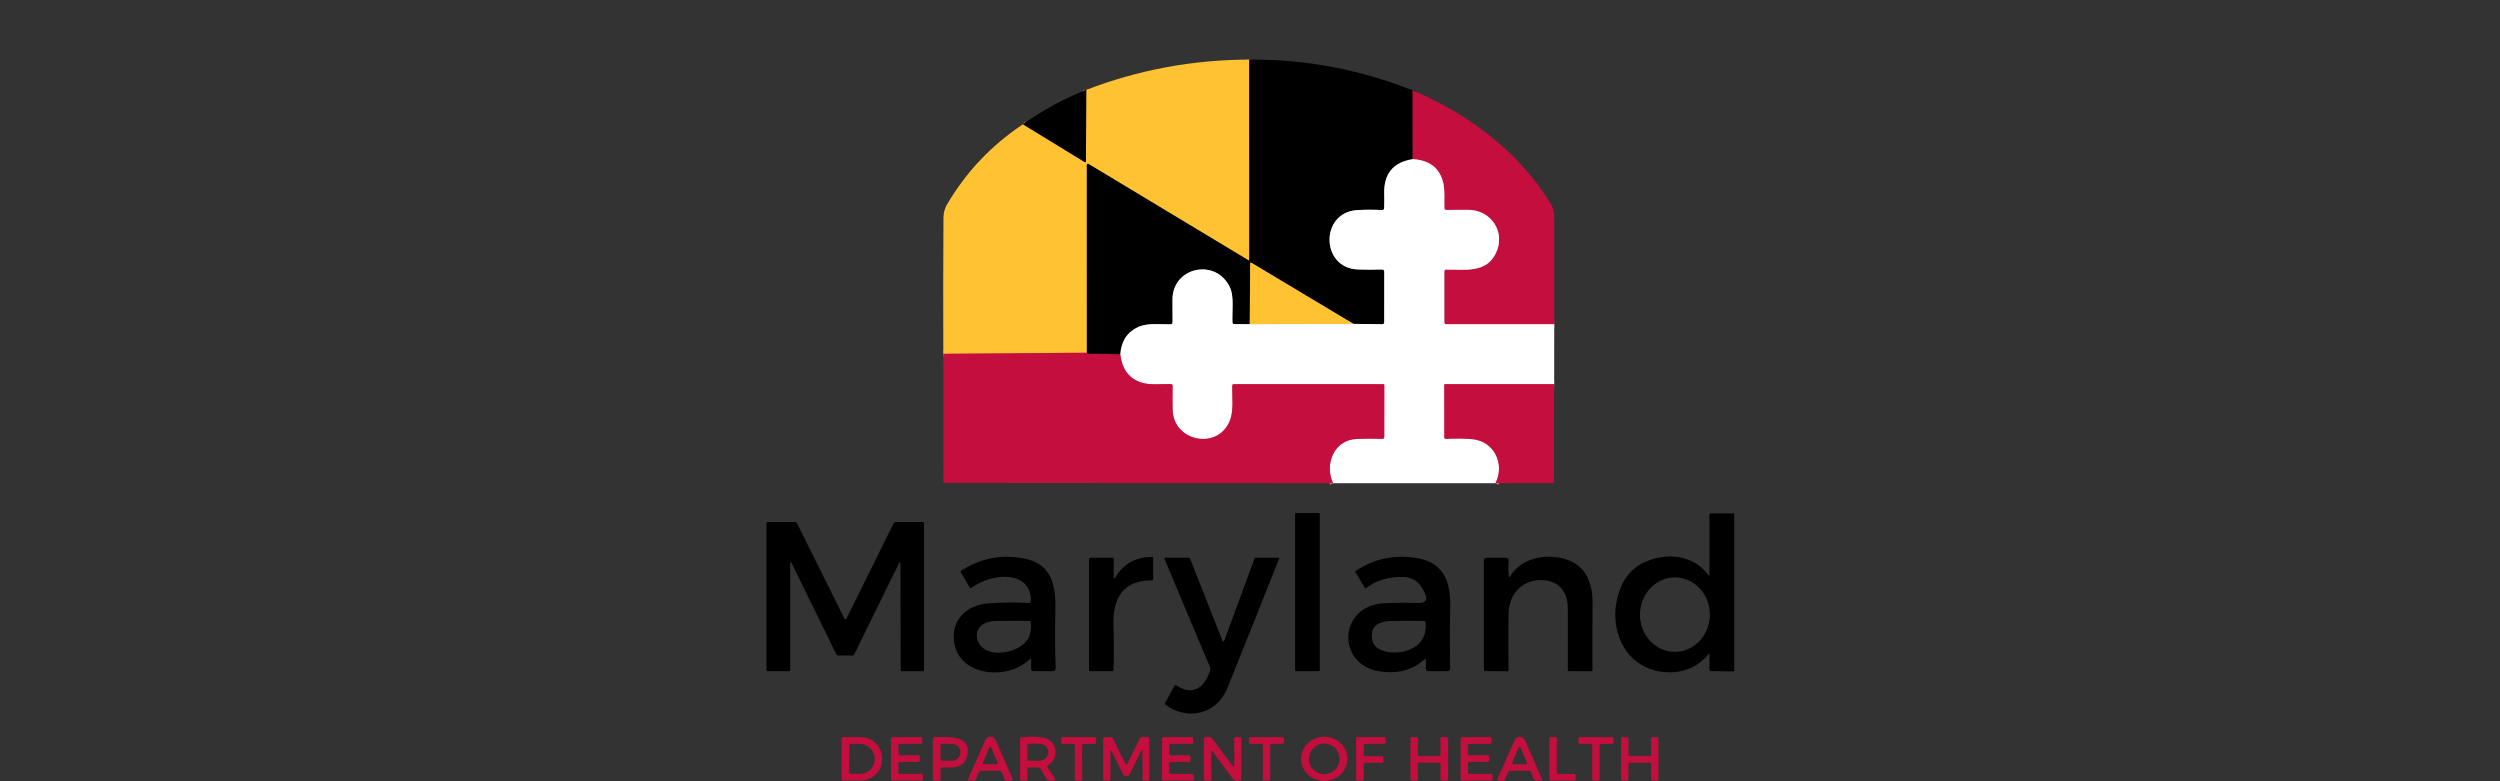 <?xml version="1.0" encoding="UTF-8"?> <svg xmlns="http://www.w3.org/2000/svg" width="256" height="80" viewBox="0 0 256 80" fill="none"><rect x="0" y="0" width="256" height="80" fill="#333333" stroke="none"/><g clip-path="url(#clip0_612_93020)"><path d="M127.921 6.102L127.927 26.621C127.927 26.629 127.925 26.637 127.921 26.645C127.916 26.652 127.91 26.658 127.903 26.662C127.896 26.667 127.887 26.669 127.879 26.669C127.87 26.669 127.862 26.668 127.855 26.663L111.461 16.789C111.444 16.779 111.425 16.774 111.405 16.773C111.385 16.773 111.366 16.778 111.349 16.787C111.331 16.797 111.317 16.81 111.307 16.827C111.298 16.844 111.292 16.862 111.293 16.882L111.296 36.118" stroke="#7F6119" stroke-width="0.661"></path><path d="M111.296 36.117L96.595 36.23" stroke="#E16838" stroke-width="0.661"></path><path d="M104.747 12.727L111.051 16.582C111.148 16.641 111.198 16.614 111.2 16.499L111.233 9.203" stroke="#7F6119" stroke-width="0.661"></path><path d="M144.654 9.258L144.658 16.299" stroke="#62071F" stroke-width="0.661"></path><path d="M144.658 16.301C142.663 16.616 141.692 17.796 141.745 19.841C141.759 20.311 141.756 20.805 141.739 21.326C141.738 21.351 141.732 21.376 141.721 21.399C141.711 21.422 141.696 21.443 141.677 21.46C141.658 21.478 141.636 21.491 141.612 21.5C141.588 21.508 141.563 21.512 141.537 21.511C140.656 21.464 139.8 21.467 138.972 21.517C135.16 21.752 135.233 27.431 139.018 27.59C139.811 27.623 140.638 27.624 141.497 27.593C141.665 27.587 141.749 27.667 141.749 27.835L141.745 32.988C141.745 33.129 141.675 33.199 141.534 33.197L138.592 33.167" stroke="#808080" stroke-width="0.661"></path><path d="M138.592 33.166L128.159 26.918C128.064 26.861 128.016 26.887 128.016 26.997L127.977 33.196" stroke="#7F6119" stroke-width="0.661"></path><path d="M127.977 33.195L126.387 33.185C126.268 33.185 126.206 33.126 126.202 33.007C126.155 31.965 126.38 30.362 125.96 29.456C124.545 26.369 120.026 27.331 120.063 30.709C120.069 31.441 120.073 32.211 120.073 33.02C120.073 33.07 120.053 33.118 120.017 33.153C119.982 33.189 119.934 33.208 119.884 33.208C118.836 33.222 117.524 33.04 116.535 33.493C115.416 34.008 114.811 34.946 114.721 36.306" stroke="#808080" stroke-width="0.661"></path><path d="M114.72 36.306C113.641 36.231 112.563 36.21 111.487 36.243C111.415 36.245 111.351 36.203 111.296 36.117" stroke="#62071F" stroke-width="0.661"></path><path d="M159.147 39.332H148.003C147.93 39.332 147.894 39.367 147.894 39.438L147.897 44.78C147.898 44.803 147.903 44.826 147.912 44.847C147.921 44.868 147.935 44.886 147.952 44.902C147.968 44.917 147.988 44.929 148.009 44.937C148.031 44.944 148.053 44.947 148.076 44.945C149.03 44.886 149.933 44.895 150.783 44.972C152.982 45.173 154.139 47.507 153.137 49.481" stroke="#E2879E" stroke-width="0.661"></path><path d="M136.506 49.48C135.597 47.576 136.592 45.047 138.896 44.948C139.791 44.91 140.669 44.907 141.53 44.938C141.676 44.943 141.749 44.872 141.749 44.727L141.755 39.454C141.755 39.438 141.752 39.422 141.746 39.407C141.739 39.392 141.73 39.379 141.718 39.367C141.707 39.356 141.693 39.347 141.678 39.341C141.663 39.335 141.646 39.331 141.63 39.331H126.357C126.247 39.331 126.189 39.385 126.185 39.493C126.149 40.654 126.37 42.052 125.917 43.127C124.661 46.125 120.165 45.199 120.079 41.986C120.059 41.162 120.058 40.342 120.076 39.526C120.08 39.396 120.018 39.33 119.888 39.328C118.856 39.302 117.623 39.48 116.678 39.107C115.536 38.655 114.884 37.721 114.721 36.307" stroke="#E2879E" stroke-width="0.661"></path><path d="M127.977 33.196L138.592 33.166" stroke="#FFE199" stroke-width="0.661"></path><path d="M159.154 33.207L148.109 33.203C147.966 33.203 147.894 33.132 147.894 32.988V27.785C147.894 27.668 147.952 27.608 148.069 27.603C149.897 27.567 152.139 28.03 153.157 25.964C154.238 23.768 152.681 21.448 150.254 21.488C149.576 21.499 148.851 21.502 148.079 21.497C147.967 21.497 147.908 21.44 147.904 21.326C147.868 20.492 147.98 19.537 147.792 18.747C147.426 17.207 146.381 16.391 144.658 16.301" stroke="#E2879E" stroke-width="0.661"></path><path d="M127.921 6.102L127.927 26.621C127.927 26.629 127.925 26.637 127.921 26.645C127.916 26.652 127.91 26.658 127.903 26.662C127.896 26.667 127.887 26.669 127.879 26.669C127.87 26.669 127.862 26.668 127.855 26.663L111.461 16.789C111.444 16.779 111.425 16.774 111.405 16.773C111.385 16.773 111.366 16.778 111.349 16.787C111.331 16.797 111.317 16.81 111.307 16.827C111.298 16.844 111.292 16.862 111.293 16.882L111.296 36.118L96.595 36.23C96.575 31.563 96.581 26.912 96.612 22.277C96.616 21.792 96.734 21.351 96.965 20.954C98.909 17.631 101.503 14.888 104.747 12.726L111.051 16.581C111.148 16.64 111.198 16.613 111.2 16.498L111.233 9.202C116.562 7.153 122.124 6.119 127.921 6.102Z" fill="#FEC232"></path><path d="M127.921 6.103C133.706 6.063 139.284 7.115 144.655 9.26L144.658 16.301C142.664 16.616 141.693 17.796 141.746 19.841C141.759 20.311 141.757 20.806 141.739 21.326C141.738 21.351 141.732 21.376 141.722 21.399C141.711 21.423 141.696 21.443 141.677 21.461C141.658 21.478 141.636 21.491 141.612 21.5C141.588 21.509 141.563 21.512 141.537 21.511C140.656 21.465 139.801 21.467 138.972 21.517C135.16 21.752 135.233 27.432 139.018 27.59C139.812 27.623 140.638 27.624 141.498 27.594C141.665 27.587 141.749 27.667 141.749 27.835L141.746 32.989C141.746 33.13 141.675 33.199 141.534 33.197L138.592 33.167L128.159 26.919C128.064 26.862 128.017 26.888 128.017 26.998L127.977 33.197L126.387 33.187C126.268 33.187 126.206 33.127 126.202 33.008C126.156 31.967 126.38 30.364 125.96 29.458C124.546 26.37 120.027 27.332 120.063 30.711C120.07 31.443 120.073 32.213 120.073 33.022C120.073 33.072 120.053 33.12 120.018 33.155C119.982 33.19 119.934 33.21 119.884 33.21C118.837 33.223 117.524 33.041 116.536 33.494C115.416 34.01 114.811 34.948 114.721 36.308C113.641 36.233 112.563 36.212 111.488 36.245C111.415 36.247 111.351 36.205 111.296 36.119L111.293 16.883C111.293 16.863 111.298 16.845 111.308 16.828C111.317 16.811 111.332 16.798 111.349 16.788C111.366 16.779 111.385 16.774 111.405 16.775C111.425 16.775 111.444 16.78 111.461 16.79L127.855 26.665C127.862 26.669 127.871 26.671 127.879 26.67C127.888 26.67 127.896 26.668 127.903 26.663C127.91 26.659 127.916 26.653 127.921 26.646C127.925 26.638 127.927 26.63 127.927 26.622L127.921 6.103Z" fill="black"></path><path d="M111.233 9.203L111.2 16.499C111.198 16.614 111.148 16.641 111.051 16.582L104.747 12.727C106.746 11.292 108.908 10.118 111.233 9.203Z" fill="black"></path><path d="M144.655 9.26C150.294 11.61 155.617 15.587 158.803 20.886C159.035 21.27 159.152 21.697 159.154 22.169C159.158 25.86 159.158 29.54 159.154 33.207L148.109 33.204C147.966 33.204 147.894 33.132 147.894 32.989V27.785C147.894 27.669 147.953 27.608 148.069 27.604C149.898 27.567 152.139 28.03 153.157 25.964C154.238 23.769 152.681 21.448 150.255 21.488C149.576 21.499 148.851 21.502 148.079 21.498C147.967 21.498 147.909 21.441 147.904 21.326C147.868 20.493 147.98 19.538 147.792 18.747C147.426 17.207 146.381 16.391 144.658 16.301L144.655 9.26Z" fill="#C40E3D"></path><path d="M144.658 16.301C146.381 16.391 147.426 17.207 147.792 18.747C147.98 19.537 147.868 20.492 147.904 21.326C147.909 21.44 147.967 21.497 148.079 21.497C148.851 21.502 149.576 21.499 150.255 21.488C152.681 21.448 154.238 23.768 153.157 25.964C152.139 28.03 149.898 27.567 148.069 27.603C147.953 27.608 147.894 27.668 147.894 27.785V32.988C147.894 33.132 147.966 33.203 148.109 33.203L159.154 33.207L159.147 39.332H148.003C147.931 39.332 147.894 39.367 147.894 39.438L147.898 44.78C147.898 44.803 147.903 44.826 147.912 44.847C147.922 44.868 147.935 44.887 147.952 44.902C147.969 44.918 147.988 44.929 148.01 44.937C148.031 44.944 148.054 44.947 148.076 44.945C149.03 44.886 149.933 44.895 150.784 44.972C152.982 45.173 154.139 47.507 153.137 49.481H136.506C135.597 47.577 136.592 45.048 138.896 44.949C139.791 44.911 140.669 44.908 141.531 44.939C141.676 44.943 141.749 44.873 141.749 44.727L141.755 39.455C141.755 39.438 141.752 39.422 141.746 39.408C141.74 39.393 141.73 39.379 141.719 39.368C141.707 39.357 141.693 39.348 141.678 39.342C141.663 39.335 141.646 39.332 141.63 39.332H126.357C126.247 39.332 126.19 39.386 126.185 39.494C126.149 40.654 126.37 42.053 125.917 43.127C124.661 46.126 120.165 45.2 120.079 41.987C120.06 41.163 120.058 40.343 120.076 39.527C120.08 39.397 120.018 39.331 119.888 39.329C118.856 39.302 117.623 39.481 116.678 39.107C115.536 38.656 114.884 37.722 114.721 36.307C114.811 34.948 115.416 34.01 116.536 33.494C117.524 33.041 118.836 33.223 119.884 33.21C119.934 33.21 119.982 33.19 120.018 33.155C120.053 33.119 120.073 33.071 120.073 33.021C120.073 32.213 120.069 31.442 120.063 30.711C120.026 27.332 124.545 26.37 125.96 29.458C126.38 30.364 126.155 31.967 126.202 33.008C126.206 33.127 126.268 33.187 126.387 33.187L127.977 33.197L138.592 33.167L141.534 33.197C141.675 33.199 141.745 33.129 141.745 32.988L141.749 27.835C141.749 27.667 141.665 27.587 141.498 27.593C140.638 27.624 139.812 27.623 139.018 27.59C135.233 27.431 135.16 21.752 138.972 21.517C139.801 21.467 140.656 21.464 141.537 21.511C141.563 21.512 141.588 21.508 141.612 21.5C141.636 21.491 141.658 21.478 141.677 21.46C141.696 21.443 141.711 21.422 141.721 21.399C141.732 21.376 141.738 21.351 141.739 21.326C141.757 20.805 141.759 20.311 141.745 19.841C141.693 17.796 142.663 16.616 144.658 16.301Z" fill="white"></path><path d="M138.592 33.166L127.977 33.196L128.017 26.997C128.017 26.887 128.064 26.861 128.159 26.918L138.592 33.166Z" fill="#FEC232"></path><path d="M111.296 36.119C111.351 36.205 111.415 36.247 111.488 36.245C112.563 36.212 113.641 36.233 114.721 36.308C114.884 37.722 115.536 38.656 116.678 39.108C117.623 39.481 118.856 39.303 119.888 39.329C120.018 39.331 120.08 39.397 120.076 39.527C120.058 40.343 120.059 41.163 120.079 41.987C120.165 45.2 124.661 46.126 125.917 43.127C126.37 42.053 126.149 40.655 126.185 39.494C126.189 39.386 126.247 39.332 126.357 39.332H141.63C141.646 39.332 141.663 39.336 141.678 39.342C141.693 39.348 141.707 39.357 141.719 39.368C141.73 39.38 141.739 39.393 141.746 39.408C141.752 39.423 141.755 39.439 141.755 39.455L141.749 44.727C141.749 44.873 141.676 44.943 141.531 44.939C140.669 44.908 139.791 44.911 138.896 44.949C136.592 45.048 135.597 47.577 136.506 49.481L96.707 49.451C96.694 49.451 96.681 49.449 96.668 49.444C96.656 49.438 96.644 49.431 96.635 49.421C96.625 49.412 96.618 49.401 96.613 49.388C96.608 49.376 96.605 49.362 96.605 49.349L96.595 36.231L111.296 36.119Z" fill="#C40E3D"></path><path d="M159.147 39.332L159.121 49.302C159.121 49.413 159.066 49.468 158.956 49.468L153.137 49.481C154.139 47.507 152.982 45.173 150.784 44.972C149.933 44.895 149.03 44.886 148.076 44.945C148.054 44.947 148.031 44.944 148.01 44.937C147.988 44.929 147.969 44.917 147.952 44.902C147.935 44.886 147.922 44.868 147.912 44.847C147.903 44.826 147.898 44.803 147.898 44.78L147.894 39.438C147.894 39.367 147.931 39.332 148.004 39.332H159.147Z" fill="#C40E3D"></path><path d="M135.022 52.533H132.741C132.673 52.533 132.618 52.588 132.618 52.656V68.609C132.618 68.677 132.673 68.732 132.741 68.732H135.022C135.089 68.732 135.144 68.677 135.144 68.609V52.656C135.144 52.588 135.089 52.533 135.022 52.533Z" fill="black"></path><path d="M177.587 52.568V68.757L175.25 68.717C175.113 68.715 175.046 68.645 175.048 68.509L175.055 67.091C175.055 66.914 175.001 66.896 174.893 67.034C173.223 69.186 169.878 69.395 167.689 67.825C165.865 66.512 165.151 64.036 165.481 61.924C165.948 58.946 167.629 57.308 170.522 57.008C172.136 56.843 173.894 57.461 174.886 58.83C174.999 58.986 175.054 58.968 175.051 58.777L175.048 52.737C175.048 52.629 175.102 52.575 175.21 52.575L177.587 52.568ZM171.471 66.75C172.42 66.76 173.335 66.368 174.014 65.66C174.693 64.952 175.08 63.987 175.091 62.976C175.096 62.476 175.009 61.979 174.834 61.515C174.659 61.05 174.399 60.627 174.071 60.27C173.742 59.913 173.35 59.628 172.918 59.432C172.485 59.236 172.021 59.132 171.551 59.127C170.601 59.117 169.687 59.509 169.008 60.217C168.329 60.925 167.942 61.89 167.931 62.901C167.926 63.402 168.013 63.898 168.188 64.362C168.363 64.827 168.623 65.25 168.951 65.607C169.28 65.965 169.672 66.249 170.104 66.445C170.536 66.642 171.001 66.745 171.471 66.75Z" fill="black"></path><path d="M92.208 57.745C92.208 57.499 92.153 57.485 92.043 57.706L87.478 66.998C87.436 67.084 87.368 67.127 87.273 67.127L85.931 67.13C85.865 67.132 85.801 67.114 85.745 67.079C85.689 67.045 85.643 66.995 85.613 66.936L81.091 57.725C80.974 57.487 80.916 57.501 80.916 57.765L80.919 68.618C80.919 68.648 80.907 68.677 80.887 68.698C80.867 68.719 80.839 68.731 80.81 68.731L78.595 68.724C78.566 68.724 78.538 68.712 78.518 68.691C78.498 68.67 78.486 68.641 78.486 68.612V53.63C78.486 53.511 78.546 53.451 78.665 53.451H81.365C81.489 53.451 81.578 53.506 81.633 53.617L86.46 63.329C86.47 63.35 86.486 63.367 86.506 63.38C86.526 63.392 86.549 63.398 86.572 63.398C86.595 63.398 86.618 63.392 86.638 63.38C86.658 63.367 86.674 63.35 86.684 63.329L91.498 53.61C91.548 53.504 91.633 53.451 91.752 53.451H94.443C94.562 53.451 94.621 53.512 94.621 53.633V68.618C94.621 68.695 94.583 68.733 94.506 68.731L92.311 68.727C92.258 68.727 92.231 68.701 92.231 68.648L92.208 57.745Z" fill="black"></path><path d="M105.405 67.528C103.243 69.663 98.304 69.31 97.716 65.852C97.329 63.574 98.909 61.984 101.124 61.789C102.257 61.688 103.666 61.672 105.352 61.743C105.378 61.744 105.403 61.74 105.427 61.731C105.451 61.722 105.473 61.709 105.492 61.691C105.511 61.674 105.526 61.654 105.537 61.63C105.547 61.608 105.553 61.583 105.554 61.558C105.623 59.548 103.98 58.886 102.268 59.105C101.265 59.233 100.327 59.599 99.455 60.206C99.397 60.245 99.351 60.235 99.316 60.176L98.384 58.592C98.37 58.567 98.365 58.538 98.372 58.51C98.379 58.482 98.396 58.458 98.42 58.444C100.32 57.209 102.389 56.775 104.628 57.141C107.6 57.624 108.136 59.726 108.07 62.44C108.017 64.516 108.028 66.495 108.103 68.377C108.111 68.613 107.998 68.731 107.762 68.731L105.848 68.725C105.67 68.725 105.581 68.635 105.584 68.457L105.597 67.607C105.599 67.427 105.535 67.4 105.405 67.528ZM105.554 63.716C105.549 63.68 105.532 63.647 105.505 63.623C105.478 63.598 105.444 63.585 105.408 63.584C104.218 63.56 103.018 63.565 101.808 63.601C100.797 63.63 99.855 64.212 100.056 65.339C100.489 67.733 104.886 66.979 105.451 65.012C105.566 64.609 105.6 64.177 105.554 63.716Z" fill="black"></path><path d="M114.202 59.124C115.046 57.72 116.312 57.023 118 57.031C118.022 57.031 118.043 57.04 118.059 57.056C118.074 57.071 118.083 57.092 118.083 57.114V59.342C118.083 59.399 118.054 59.427 117.997 59.425C115.002 59.388 113.924 61.279 114.017 64.016C114.067 65.594 114.07 67.134 114.023 68.635C114.021 68.696 113.989 68.727 113.927 68.727L111.643 68.724C111.559 68.724 111.517 68.682 111.517 68.598L111.521 57.21C111.521 57.184 111.531 57.158 111.549 57.14C111.567 57.121 111.591 57.111 111.617 57.111H113.957C114.014 57.111 114.043 57.139 114.043 57.197L114.04 59.078C114.04 59.289 114.094 59.305 114.202 59.124Z" fill="black"></path><path d="M145.838 67.534C144.6 68.647 143.048 69.046 141.184 68.731C136.843 67.997 137.084 62.063 141.636 61.782C142.771 61.711 143.952 61.698 145.177 61.742C146.034 61.775 146.263 61.411 145.865 60.651C145.752 60.44 145.683 60.31 145.656 60.261C145.474 59.916 145.203 59.625 144.871 59.418C144.54 59.211 144.159 59.096 143.769 59.084C142.233 59.033 140.932 59.416 139.868 60.231C139.861 60.237 139.852 60.241 139.843 60.243C139.834 60.246 139.824 60.246 139.815 60.244C139.806 60.242 139.797 60.238 139.789 60.233C139.781 60.227 139.774 60.22 139.769 60.212L138.8 58.585C138.769 58.532 138.779 58.489 138.83 58.456C140.723 57.202 142.822 56.767 145.127 57.15C147.815 57.6 148.549 59.55 148.499 62.086C148.46 64.193 148.457 66.308 148.493 68.433C148.497 68.631 148.399 68.731 148.198 68.731L146.288 68.727C146.103 68.727 146.01 68.636 146.01 68.453L146.013 67.613C146.015 67.454 145.957 67.428 145.838 67.534ZM142.347 63.593C141.59 63.613 140.618 63.888 140.503 64.764C140.364 65.797 140.808 66.443 141.835 66.701C143.792 67.19 146.308 66.188 145.967 63.706C145.963 63.672 145.947 63.642 145.923 63.619C145.899 63.597 145.867 63.584 145.835 63.583C144.698 63.559 143.535 63.562 142.347 63.593Z" fill="black"></path><path d="M154.658 58.993C155.865 56.966 158.731 56.606 160.698 57.396C162.536 58.133 163.098 59.945 163.081 61.799C163.059 64.076 163.056 66.345 163.071 68.606C163.071 68.64 163.058 68.673 163.033 68.697C163.009 68.721 162.976 68.735 162.942 68.735L160.688 68.725C160.593 68.725 160.546 68.677 160.546 68.583C160.552 66.518 160.551 64.402 160.542 62.236C160.536 60.738 159.756 59.604 158.228 59.429C156.053 59.178 154.499 60.708 154.473 62.874C154.455 64.573 154.455 66.487 154.473 68.616C154.475 68.695 154.437 68.735 154.357 68.735L152.056 68.725C152.042 68.725 152.028 68.722 152.015 68.717C152.001 68.711 151.989 68.703 151.979 68.693C151.969 68.683 151.961 68.671 151.956 68.658C151.95 68.644 151.947 68.63 151.947 68.616V57.449C151.947 57.224 152.061 57.112 152.288 57.112H154.136C154.4 57.112 154.519 57.244 154.493 57.508C154.44 58.015 154.441 58.499 154.496 58.96C154.516 59.132 154.57 59.142 154.658 58.993Z" fill="black"></path><path d="M125.382 65.561L128.463 57.184C128.471 57.163 128.486 57.144 128.505 57.131C128.524 57.118 128.546 57.111 128.569 57.111L130.959 57.115C130.965 57.115 130.972 57.116 130.978 57.119C130.984 57.123 130.989 57.127 130.992 57.133C130.996 57.138 130.998 57.145 130.999 57.151C130.999 57.158 130.998 57.165 130.995 57.171C129.186 61.739 127.405 66.19 125.653 70.523C124.592 73.151 121.564 73.825 119.355 72.166C119.285 72.113 119.271 72.048 119.312 71.971L120.248 70.258C120.303 70.157 120.379 70.137 120.476 70.199C122.241 71.339 123.402 70.308 123.927 68.635C123.958 68.536 123.954 68.439 123.914 68.344L119.226 57.187C119.223 57.179 119.222 57.17 119.222 57.161C119.223 57.153 119.226 57.144 119.231 57.137C119.235 57.13 119.241 57.124 119.249 57.12C119.256 57.116 119.264 57.114 119.273 57.115L121.746 57.111C121.796 57.111 121.831 57.135 121.851 57.181L125.16 65.564C125.235 65.758 125.309 65.757 125.382 65.561Z" fill="black"></path><path d="M86.185 75.621C86.185 75.583 86.2 75.547 86.227 75.52C86.253 75.493 86.289 75.478 86.327 75.478L88.129 75.482C88.711 75.483 89.269 75.709 89.68 76.11C90.091 76.511 90.321 77.054 90.32 77.621V77.793C90.32 78.073 90.263 78.351 90.152 78.61C90.041 78.868 89.879 79.104 89.675 79.302C89.471 79.5 89.229 79.657 88.962 79.763C88.696 79.87 88.41 79.925 88.122 79.925L86.32 79.921C86.302 79.921 86.283 79.918 86.266 79.911C86.249 79.903 86.233 79.893 86.22 79.88C86.207 79.867 86.196 79.851 86.189 79.834C86.182 79.817 86.178 79.798 86.178 79.779L86.185 75.621ZM86.968 76.278L86.955 79.141C86.955 79.17 86.967 79.198 86.987 79.219C87.008 79.239 87.035 79.25 87.064 79.25L88.01 79.254C88.213 79.255 88.414 79.217 88.602 79.143C88.79 79.069 88.961 78.959 89.105 78.822C89.249 78.684 89.363 78.52 89.441 78.339C89.519 78.159 89.56 77.965 89.56 77.769V77.664C89.561 77.27 89.4 76.891 89.111 76.612C88.823 76.332 88.432 76.174 88.023 76.173L87.078 76.169C87.049 76.169 87.021 76.181 87 76.201C86.98 76.222 86.968 76.25 86.968 76.278Z" fill="#C40E3D"></path><path d="M92 76.314L92.007 77.206C92.007 77.244 92.022 77.28 92.048 77.307C92.075 77.333 92.111 77.348 92.149 77.348L94.04 77.338C94.077 77.338 94.114 77.353 94.14 77.38C94.167 77.407 94.182 77.443 94.182 77.481V77.877C94.182 77.915 94.167 77.951 94.14 77.978C94.114 78.004 94.077 78.019 94.04 78.019L92.136 78.023C92.098 78.023 92.062 78.038 92.035 78.064C92.008 78.091 91.993 78.127 91.993 78.165V79.107C91.993 79.145 92.008 79.181 92.035 79.207C92.062 79.234 92.098 79.249 92.136 79.249L94.374 79.252C94.411 79.252 94.446 79.267 94.473 79.293C94.5 79.319 94.515 79.354 94.516 79.391L94.526 79.775C94.526 79.794 94.523 79.812 94.516 79.83C94.509 79.848 94.499 79.864 94.485 79.877C94.472 79.891 94.456 79.902 94.439 79.909C94.421 79.916 94.403 79.92 94.383 79.92L91.382 79.927C91.344 79.927 91.308 79.912 91.281 79.885C91.255 79.859 91.24 79.822 91.24 79.785L91.243 75.623C91.243 75.585 91.258 75.549 91.285 75.522C91.311 75.495 91.347 75.481 91.385 75.481H94.288C94.325 75.481 94.362 75.495 94.388 75.522C94.415 75.549 94.43 75.585 94.43 75.623L94.436 76.026C94.436 76.064 94.421 76.1 94.395 76.126C94.368 76.153 94.332 76.168 94.294 76.168L92.142 76.171C92.105 76.171 92.068 76.186 92.042 76.213C92.015 76.24 92 76.276 92 76.314Z" fill="#C40E3D"></path><path d="M96.307 78.783L96.311 79.802C96.311 79.885 96.269 79.927 96.185 79.927L95.607 79.921C95.552 79.921 95.524 79.893 95.524 79.838V75.683C95.524 75.537 95.597 75.466 95.742 75.468C96.936 75.497 99.498 75.163 99.055 77.335C98.79 78.631 97.663 78.641 96.522 78.578C96.379 78.572 96.307 78.64 96.307 78.783ZM96.304 76.304L96.297 77.759C96.297 77.778 96.3 77.796 96.307 77.814C96.314 77.832 96.325 77.848 96.338 77.861C96.351 77.875 96.367 77.886 96.385 77.893C96.402 77.9 96.421 77.904 96.44 77.904L97.425 77.907C97.665 77.908 97.897 77.826 98.067 77.679C98.239 77.531 98.335 77.331 98.337 77.121V76.969C98.338 76.864 98.315 76.76 98.27 76.664C98.225 76.567 98.158 76.479 98.074 76.405C97.99 76.33 97.89 76.271 97.78 76.231C97.669 76.19 97.551 76.169 97.431 76.168L96.446 76.165C96.409 76.165 96.373 76.18 96.347 76.206C96.32 76.232 96.305 76.267 96.304 76.304Z" fill="#C40E3D"></path><path d="M102.314 78.926L100.47 78.922C100.414 78.922 100.36 78.939 100.314 78.97C100.268 79.001 100.232 79.046 100.212 79.097L99.944 79.772C99.902 79.878 99.823 79.93 99.706 79.93L99.247 79.924C99.13 79.922 99.094 79.868 99.141 79.762L100.899 75.785C100.945 75.683 101.019 75.596 101.112 75.534C101.206 75.473 101.316 75.441 101.428 75.441C101.54 75.442 101.649 75.475 101.743 75.536C101.836 75.598 101.91 75.686 101.954 75.788L103.68 79.729C103.73 79.844 103.693 79.905 103.567 79.914L103.147 79.944C103.017 79.955 102.927 79.899 102.876 79.775L102.609 79.124C102.556 78.992 102.458 78.926 102.314 78.926ZM100.638 78.122C100.632 78.138 100.629 78.155 100.631 78.172C100.632 78.189 100.638 78.205 100.648 78.219C100.657 78.233 100.67 78.245 100.685 78.253C100.7 78.261 100.717 78.265 100.734 78.264L102.08 78.261C102.096 78.261 102.113 78.256 102.127 78.248C102.142 78.24 102.154 78.229 102.164 78.215C102.173 78.201 102.178 78.184 102.18 78.168C102.181 78.151 102.179 78.134 102.172 78.119L101.498 76.529C101.49 76.51 101.477 76.495 101.46 76.484C101.443 76.473 101.424 76.467 101.404 76.467C101.384 76.467 101.364 76.473 101.347 76.484C101.33 76.495 101.317 76.51 101.309 76.529L100.638 78.122Z" fill="#C40E3D"></path><path d="M105.207 78.75L105.203 79.755C105.203 79.876 105.143 79.934 105.022 79.93L104.618 79.924C104.51 79.921 104.456 79.866 104.456 79.758L104.46 75.682C104.46 75.559 104.521 75.494 104.645 75.487C105.627 75.434 107.481 75.252 107.914 76.307C108.265 77.16 108.072 77.849 107.336 78.373C107.23 78.448 107.213 78.539 107.286 78.647L108.063 79.778C108.072 79.792 108.077 79.808 108.078 79.825C108.079 79.841 108.075 79.858 108.068 79.872C108.061 79.887 108.049 79.899 108.036 79.907C108.022 79.916 108.006 79.92 107.99 79.92L107.448 79.93C107.397 79.931 107.347 79.919 107.302 79.894C107.257 79.869 107.22 79.832 107.193 79.788L106.572 78.763C106.539 78.71 106.493 78.665 106.438 78.635C106.383 78.604 106.321 78.588 106.258 78.588L105.365 78.594C105.26 78.594 105.207 78.646 105.207 78.75ZM105.21 76.337L105.203 77.732C105.203 77.778 105.222 77.823 105.255 77.856C105.288 77.888 105.332 77.907 105.379 77.907L106.384 77.91C106.509 77.911 106.633 77.891 106.75 77.852C106.866 77.812 106.971 77.754 107.06 77.681C107.149 77.608 107.22 77.521 107.268 77.426C107.317 77.33 107.342 77.227 107.342 77.124V76.958C107.343 76.749 107.243 76.547 107.065 76.399C106.886 76.25 106.643 76.166 106.39 76.165L105.385 76.162C105.339 76.162 105.294 76.18 105.261 76.213C105.228 76.246 105.21 76.29 105.21 76.337Z" fill="#C40E3D"></path><path d="M110.813 76.305L110.817 79.799C110.817 79.816 110.813 79.833 110.807 79.849C110.8 79.864 110.791 79.878 110.779 79.89C110.767 79.902 110.753 79.912 110.737 79.918C110.721 79.925 110.705 79.928 110.688 79.928H110.192C110.158 79.928 110.125 79.915 110.101 79.89C110.077 79.866 110.063 79.833 110.063 79.799L110.066 76.302C110.066 76.285 110.063 76.268 110.056 76.252C110.05 76.237 110.04 76.222 110.028 76.21C110.016 76.198 110.002 76.189 109.987 76.183C109.971 76.176 109.954 76.173 109.937 76.173L108.79 76.179C108.756 76.179 108.723 76.166 108.699 76.142C108.675 76.117 108.661 76.085 108.661 76.05L108.655 75.614C108.655 75.58 108.668 75.547 108.692 75.523C108.717 75.499 108.749 75.485 108.784 75.485L112.093 75.478C112.127 75.478 112.16 75.492 112.184 75.516C112.208 75.54 112.222 75.573 112.222 75.607L112.228 76.044C112.228 76.078 112.215 76.111 112.19 76.135C112.166 76.159 112.133 76.173 112.099 76.173L110.942 76.176C110.908 76.176 110.875 76.19 110.851 76.214C110.827 76.238 110.813 76.271 110.813 76.305Z" fill="#C40E3D"></path><path d="M113.703 77.041L113.706 79.798C113.706 79.884 113.662 79.925 113.574 79.923L113.088 79.917C113.008 79.914 112.969 79.875 112.969 79.798L112.965 75.669C112.965 75.541 113.029 75.478 113.157 75.48H113.732C113.838 75.48 113.914 75.528 113.96 75.622L115.266 78.264C115.273 78.278 115.284 78.289 115.298 78.297C115.311 78.305 115.327 78.31 115.342 78.31C115.358 78.31 115.373 78.305 115.387 78.297C115.4 78.289 115.411 78.278 115.418 78.264L116.707 75.649C116.769 75.523 116.868 75.463 117.005 75.467L117.488 75.484C117.618 75.488 117.683 75.555 117.683 75.685V79.837C117.683 79.903 117.65 79.935 117.584 79.933L117.127 79.92C117.041 79.915 116.998 79.871 116.998 79.788L116.992 77.021C116.99 76.743 116.928 76.729 116.807 76.978L115.686 79.272C115.654 79.338 115.604 79.393 115.542 79.431C115.48 79.47 115.409 79.491 115.336 79.491C115.263 79.491 115.191 79.47 115.129 79.431C115.067 79.393 115.017 79.338 114.985 79.272L113.878 77.001C113.761 76.765 113.703 76.778 113.703 77.041Z" fill="#C40E3D"></path><path d="M119.898 78.023C119.787 78.023 119.732 78.077 119.732 78.185V79.087C119.732 79.195 119.787 79.249 119.898 79.249H122.05C122.162 79.249 122.223 79.305 122.231 79.418L122.261 79.722C122.272 79.856 122.21 79.923 122.076 79.923H119.157C119.042 79.923 118.985 79.866 118.985 79.751V75.679C118.985 75.549 119.05 75.484 119.18 75.484L122.043 75.481C122.131 75.481 122.175 75.525 122.175 75.613V76.026C122.175 76.118 122.128 76.166 122.033 76.168L119.871 76.175C119.778 76.175 119.732 76.22 119.732 76.31L119.736 77.203C119.736 77.241 119.75 77.278 119.777 77.306C119.804 77.333 119.84 77.348 119.878 77.348C120.506 77.344 121.125 77.339 121.736 77.335C121.841 77.335 121.894 77.388 121.894 77.494C121.896 77.498 121.899 77.617 121.901 77.851C121.901 77.873 121.897 77.895 121.889 77.916C121.881 77.937 121.868 77.956 121.853 77.972C121.837 77.988 121.818 78.001 121.798 78.01C121.777 78.018 121.755 78.023 121.732 78.023H119.898Z" fill="#C40E3D"></path><path d="M126.397 78.36L126.38 75.695C126.38 75.546 126.454 75.473 126.602 75.477L126.916 75.484C127.05 75.486 127.117 75.554 127.117 75.689L127.111 79.695C127.111 79.806 127.059 79.879 126.955 79.917C126.656 80.029 126.409 79.958 126.215 79.702C125.529 78.801 124.856 77.894 124.195 76.981C124.085 76.832 124.03 76.85 124.03 77.038L124.036 79.791C124.036 79.877 123.993 79.921 123.907 79.924L123.448 79.927C123.4 79.927 123.353 79.908 123.319 79.874C123.285 79.84 123.266 79.793 123.266 79.745L123.269 75.699C123.269 75.586 123.323 75.515 123.431 75.484C123.755 75.387 124.018 75.473 124.218 75.742C124.882 76.632 125.546 77.526 126.212 78.423C126.337 78.59 126.399 78.569 126.397 78.36Z" fill="#C40E3D"></path><path d="M130.063 76.301V79.792C130.063 79.825 130.05 79.856 130.027 79.879C130.004 79.903 129.973 79.917 129.941 79.917L129.441 79.934C129.425 79.934 129.408 79.931 129.392 79.925C129.377 79.919 129.362 79.91 129.35 79.898C129.338 79.887 129.329 79.873 129.322 79.857C129.316 79.842 129.312 79.825 129.312 79.808V76.291C129.312 76.274 129.309 76.258 129.303 76.242C129.296 76.227 129.287 76.213 129.274 76.201C129.262 76.189 129.248 76.18 129.233 76.174C129.217 76.168 129.2 76.165 129.184 76.165L128.03 76.182C128.013 76.182 127.996 76.179 127.981 76.173C127.965 76.167 127.951 76.158 127.939 76.146C127.927 76.135 127.917 76.121 127.911 76.105C127.904 76.09 127.901 76.073 127.901 76.056V75.61C127.901 75.594 127.904 75.577 127.91 75.562C127.917 75.547 127.926 75.533 127.938 75.521C127.949 75.51 127.963 75.5 127.978 75.494C127.994 75.488 128.01 75.484 128.027 75.484H131.342C131.376 75.484 131.407 75.498 131.431 75.521C131.455 75.545 131.468 75.577 131.468 75.61L131.474 76.043C131.474 76.076 131.461 76.108 131.438 76.132C131.414 76.155 131.382 76.169 131.349 76.169L130.188 76.175C130.155 76.175 130.123 76.189 130.1 76.212C130.076 76.236 130.063 76.268 130.063 76.301Z" fill="#C40E3D"></path><path d="M137.977 77.702C137.977 77.999 137.917 78.293 137.798 78.568C137.679 78.843 137.505 79.092 137.285 79.302C137.065 79.513 136.803 79.68 136.515 79.794C136.228 79.908 135.919 79.967 135.607 79.968C135.296 79.968 134.987 79.91 134.699 79.797C134.411 79.684 134.149 79.518 133.928 79.308C133.707 79.099 133.532 78.85 133.412 78.576C133.292 78.302 133.23 78.007 133.23 77.711C133.229 77.414 133.29 77.12 133.409 76.845C133.528 76.57 133.702 76.321 133.922 76.111C134.142 75.9 134.404 75.733 134.691 75.619C134.979 75.505 135.288 75.446 135.599 75.445C135.911 75.445 136.22 75.503 136.508 75.616C136.796 75.729 137.058 75.895 137.279 76.105C137.5 76.314 137.675 76.563 137.795 76.837C137.915 77.112 137.976 77.405 137.977 77.702ZM137.174 77.71C137.174 77.293 137.008 76.894 136.714 76.599C136.419 76.305 136.02 76.139 135.603 76.139C135.187 76.139 134.788 76.305 134.493 76.599C134.199 76.894 134.033 77.293 134.033 77.71C134.033 78.126 134.199 78.526 134.493 78.82C134.788 79.115 135.187 79.28 135.603 79.28C136.02 79.28 136.419 79.115 136.714 78.82C137.008 78.526 137.174 78.126 137.174 77.71Z" fill="#C40E3D"></path><path d="M139.646 78.232V79.793C139.646 79.825 139.634 79.857 139.611 79.88C139.588 79.904 139.557 79.917 139.524 79.918L138.998 79.931C138.982 79.932 138.965 79.929 138.949 79.923C138.934 79.917 138.919 79.907 138.907 79.896C138.895 79.884 138.886 79.87 138.879 79.855C138.873 79.839 138.87 79.823 138.87 79.806L138.866 75.604C138.866 75.571 138.879 75.539 138.903 75.515C138.927 75.492 138.959 75.478 138.992 75.478L141.765 75.485C141.782 75.485 141.799 75.489 141.815 75.495C141.831 75.502 141.845 75.512 141.857 75.524C141.868 75.537 141.878 75.551 141.883 75.567C141.889 75.583 141.892 75.6 141.891 75.617L141.874 76.047C141.873 76.079 141.859 76.109 141.835 76.132C141.812 76.154 141.781 76.166 141.749 76.166L139.775 76.176C139.742 76.176 139.71 76.189 139.686 76.213C139.663 76.236 139.65 76.268 139.65 76.302L139.646 77.313C139.646 77.347 139.66 77.379 139.683 77.402C139.707 77.426 139.739 77.439 139.772 77.439L141.527 77.432C141.561 77.432 141.593 77.445 141.616 77.469C141.64 77.493 141.653 77.525 141.653 77.558V77.984C141.653 78.018 141.64 78.05 141.616 78.073C141.593 78.097 141.561 78.11 141.527 78.11L139.772 78.107C139.739 78.107 139.707 78.12 139.683 78.143C139.66 78.167 139.646 78.199 139.646 78.232Z" fill="#C40E3D"></path><path d="M147.362 78.096H145.326C145.285 78.096 145.247 78.112 145.218 78.141C145.19 78.169 145.174 78.208 145.174 78.248L145.187 79.772C145.187 79.792 145.184 79.812 145.176 79.831C145.169 79.85 145.158 79.867 145.143 79.882C145.129 79.896 145.112 79.908 145.094 79.916C145.075 79.924 145.055 79.927 145.035 79.927L144.585 79.931C144.565 79.931 144.545 79.928 144.526 79.92C144.507 79.913 144.49 79.902 144.476 79.888C144.461 79.873 144.45 79.856 144.442 79.838C144.434 79.819 144.43 79.799 144.43 79.779L144.433 75.627C144.433 75.606 144.437 75.586 144.445 75.568C144.453 75.549 144.464 75.532 144.479 75.518C144.493 75.504 144.51 75.493 144.529 75.485C144.548 75.478 144.568 75.474 144.588 75.475L145.041 75.488C145.081 75.489 145.119 75.505 145.147 75.534C145.175 75.562 145.19 75.6 145.19 75.64L145.174 77.27C145.174 77.31 145.19 77.349 145.218 77.377C145.247 77.406 145.285 77.422 145.326 77.422H147.362C147.382 77.422 147.402 77.418 147.42 77.41C147.439 77.403 147.455 77.391 147.47 77.377C147.484 77.363 147.495 77.346 147.503 77.328C147.51 77.309 147.514 77.29 147.514 77.27L147.501 75.63C147.501 75.61 147.505 75.59 147.513 75.571C147.521 75.552 147.532 75.535 147.547 75.521C147.561 75.507 147.578 75.496 147.597 75.489C147.616 75.481 147.636 75.478 147.656 75.478L148.142 75.485C148.182 75.485 148.22 75.502 148.248 75.53C148.275 75.559 148.291 75.597 148.291 75.637V79.772C148.291 79.812 148.275 79.851 148.246 79.88C148.218 79.908 148.179 79.924 148.139 79.924L147.656 79.927C147.616 79.927 147.577 79.912 147.549 79.883C147.52 79.855 147.504 79.816 147.504 79.775L147.514 78.248C147.514 78.228 147.51 78.209 147.503 78.19C147.495 78.172 147.484 78.155 147.47 78.141C147.455 78.127 147.439 78.115 147.42 78.108C147.402 78.1 147.382 78.096 147.362 78.096Z" fill="#C40E3D"></path><path d="M150.317 76.314L150.321 77.206C150.321 77.244 150.336 77.28 150.362 77.307C150.389 77.333 150.425 77.348 150.463 77.348L152.354 77.338C152.391 77.338 152.428 77.353 152.454 77.38C152.481 77.407 152.496 77.443 152.496 77.481L152.503 77.877C152.503 77.915 152.488 77.951 152.461 77.978C152.434 78.004 152.398 78.019 152.36 78.019L150.46 78.023C150.422 78.023 150.386 78.038 150.359 78.064C150.332 78.091 150.317 78.127 150.317 78.165L150.321 79.107C150.321 79.145 150.336 79.181 150.362 79.207C150.389 79.234 150.425 79.249 150.463 79.249H152.698C152.735 79.249 152.771 79.264 152.798 79.291C152.825 79.317 152.84 79.353 152.84 79.391V79.778C152.84 79.816 152.825 79.852 152.798 79.879C152.771 79.905 152.735 79.92 152.698 79.92L149.709 79.927C149.671 79.927 149.635 79.912 149.609 79.885C149.582 79.859 149.567 79.822 149.567 79.785L149.57 75.623C149.57 75.585 149.585 75.549 149.612 75.522C149.639 75.495 149.675 75.481 149.712 75.481L152.612 75.484C152.631 75.484 152.649 75.488 152.667 75.495C152.684 75.502 152.7 75.513 152.713 75.527C152.727 75.54 152.737 75.556 152.744 75.574C152.751 75.591 152.754 75.61 152.754 75.629L152.737 76.036C152.736 76.073 152.721 76.108 152.694 76.134C152.668 76.16 152.632 76.175 152.595 76.175L150.46 76.171C150.422 76.171 150.386 76.186 150.359 76.213C150.332 76.24 150.317 76.276 150.317 76.314Z" fill="#C40E3D"></path><path d="M154.403 79.128L154.172 79.71C154.104 79.879 153.979 79.958 153.798 79.944L153.458 79.918C153.337 79.907 153.301 79.847 153.352 79.739L155.101 75.789C155.146 75.686 155.22 75.599 155.314 75.538C155.408 75.477 155.517 75.445 155.629 75.445C155.741 75.446 155.851 75.479 155.944 75.54C156.037 75.602 156.111 75.689 156.155 75.792L157.901 79.776C157.938 79.864 157.91 79.91 157.815 79.915L157.355 79.938C157.291 79.941 157.228 79.924 157.174 79.889C157.12 79.854 157.078 79.803 157.054 79.743L156.8 79.105C156.751 78.986 156.663 78.926 156.535 78.926L154.697 78.923C154.554 78.923 154.456 78.991 154.403 79.128ZM154.84 78.12C154.833 78.135 154.831 78.152 154.832 78.168C154.834 78.185 154.839 78.201 154.848 78.215C154.857 78.229 154.87 78.241 154.884 78.249C154.899 78.257 154.915 78.261 154.932 78.262L156.278 78.265C156.295 78.265 156.311 78.261 156.327 78.253C156.342 78.246 156.354 78.234 156.364 78.22C156.373 78.206 156.379 78.189 156.381 78.173C156.383 78.156 156.38 78.139 156.373 78.123L155.702 76.536C155.695 76.518 155.681 76.502 155.665 76.491C155.648 76.48 155.628 76.474 155.608 76.474C155.588 76.474 155.569 76.48 155.552 76.491C155.535 76.502 155.522 76.518 155.514 76.536L154.84 78.12Z" fill="#C40E3D"></path><path d="M159.537 79.251H161.213C161.246 79.25 161.277 79.263 161.301 79.286C161.324 79.309 161.338 79.34 161.339 79.373L161.345 79.793C161.346 79.809 161.343 79.826 161.337 79.842C161.331 79.857 161.322 79.872 161.31 79.884C161.298 79.896 161.284 79.905 161.269 79.912C161.253 79.918 161.237 79.921 161.22 79.921L158.783 79.928C158.75 79.928 158.718 79.915 158.695 79.891C158.671 79.868 158.658 79.836 158.658 79.802L158.664 75.604C158.664 75.587 158.668 75.571 158.674 75.555C158.681 75.54 158.69 75.526 158.702 75.514C158.714 75.502 158.729 75.493 158.744 75.487C158.76 75.481 158.777 75.478 158.793 75.479L159.289 75.485C159.322 75.486 159.353 75.5 159.376 75.523C159.399 75.547 159.412 75.578 159.412 75.611V79.125C159.412 79.158 159.425 79.19 159.448 79.214C159.472 79.237 159.504 79.251 159.537 79.251Z" fill="#C40E3D"></path><path d="M162.903 76.168L161.782 76.178C161.743 76.178 161.706 76.163 161.679 76.135C161.652 76.108 161.636 76.071 161.636 76.032L161.64 75.623C161.641 75.585 161.656 75.549 161.684 75.522C161.711 75.495 161.747 75.481 161.785 75.481L165.078 75.487C165.097 75.487 165.116 75.491 165.134 75.499C165.152 75.506 165.168 75.517 165.182 75.531C165.195 75.545 165.206 75.561 165.213 75.579C165.22 75.597 165.224 75.617 165.223 75.636L165.21 76.032C165.209 76.07 165.193 76.107 165.166 76.133C165.139 76.16 165.103 76.175 165.065 76.175L163.941 76.178C163.922 76.178 163.903 76.182 163.885 76.189C163.867 76.196 163.851 76.207 163.838 76.221C163.824 76.234 163.814 76.25 163.806 76.268C163.799 76.285 163.795 76.304 163.795 76.323L163.798 79.781C163.798 79.82 163.783 79.857 163.756 79.884C163.729 79.911 163.692 79.927 163.653 79.927L163.19 79.923C163.152 79.923 163.115 79.908 163.087 79.881C163.06 79.854 163.045 79.817 163.045 79.778L163.051 76.314C163.051 76.294 163.047 76.275 163.04 76.257C163.032 76.239 163.021 76.223 163.008 76.21C162.994 76.196 162.977 76.185 162.959 76.178C162.941 76.171 162.922 76.168 162.903 76.168Z" fill="#C40E3D"></path><path d="M166.747 78.231L166.75 79.785C166.75 79.82 166.737 79.854 166.712 79.879C166.687 79.905 166.654 79.919 166.618 79.92L166.132 79.93C166.114 79.931 166.096 79.927 166.079 79.921C166.063 79.914 166.047 79.904 166.034 79.892C166.021 79.879 166.011 79.864 166.004 79.847C165.997 79.831 165.993 79.813 165.993 79.795L165.997 75.606C165.997 75.588 166 75.57 166.007 75.554C166.014 75.537 166.025 75.522 166.038 75.509C166.051 75.497 166.066 75.487 166.083 75.48C166.099 75.474 166.117 75.47 166.136 75.471L166.622 75.491C166.657 75.491 166.691 75.506 166.715 75.531C166.74 75.557 166.754 75.591 166.754 75.626L166.75 77.289C166.75 77.325 166.765 77.359 166.79 77.385C166.816 77.41 166.85 77.424 166.886 77.424L168.942 77.421C168.978 77.421 169.013 77.407 169.038 77.382C169.063 77.356 169.078 77.322 169.078 77.286L169.074 75.616C169.074 75.598 169.078 75.58 169.085 75.564C169.092 75.547 169.102 75.532 169.115 75.519C169.128 75.507 169.144 75.497 169.16 75.49C169.177 75.483 169.195 75.48 169.213 75.481L169.693 75.487C169.728 75.488 169.762 75.503 169.786 75.528C169.811 75.553 169.825 75.587 169.825 75.623L169.828 79.788C169.828 79.823 169.814 79.858 169.79 79.883C169.765 79.908 169.731 79.923 169.696 79.924L169.213 79.93C169.195 79.931 169.177 79.927 169.16 79.921C169.144 79.914 169.128 79.904 169.115 79.892C169.102 79.879 169.092 79.864 169.085 79.847C169.078 79.831 169.074 79.813 169.074 79.795L169.081 78.231C169.081 78.195 169.067 78.161 169.041 78.135C169.016 78.11 168.981 78.096 168.945 78.096H166.883C166.847 78.096 166.812 78.11 166.787 78.135C166.761 78.161 166.747 78.195 166.747 78.231Z" fill="#C40E3D"></path></g><defs><clipPath id="clip0_612_93020"><rect width="99.174" height="80" fill="white" transform="translate(78.413)"></rect></clipPath></defs></svg> 